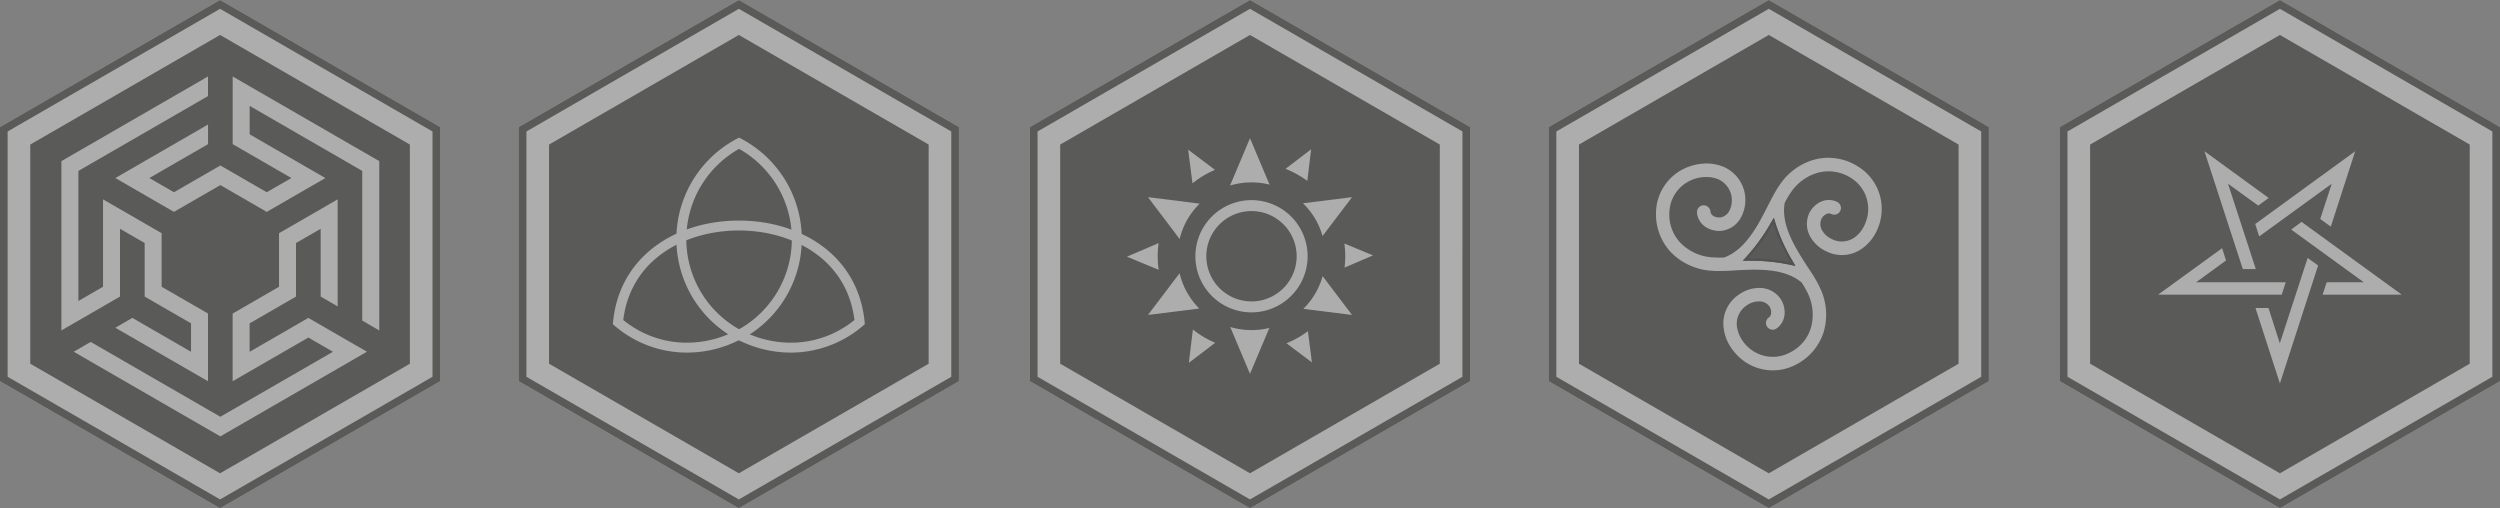<svg xmlns="http://www.w3.org/2000/svg" width="304.437" height="61.892" viewBox="0 0 304.437 61.892"><rect x="0" y="0" width="304.437" height="61.892" fill="#808080" stroke="none"/><g id="hex-deco" opacity="0.358"><g id="Groupe_51" data-name="Groupe 51" transform="translate(0 0)"><g id="Calque_3" data-name="Calque 3" transform="translate(0 0)"><path id="Trac&#xE9;_48" data-name="Trac&#xE9; 48" d="M40.325,47.2l-.232.134V78.28l26.8,15.473L93.459,78.414l.232-.134V47.334l-26.8-15.473Z" transform="translate(-40.093 -31.861)" fill="#fff"></path></g><g id="Calque_1" data-name="Calque 1" transform="translate(0 0)"><path id="Trac&#xE9;_49" data-name="Trac&#xE9; 49" d="M40.325,47.2l-.232.134V78.28l26.8,15.473L93.459,78.414l.232-.134V47.334l-26.8-15.473ZM92.763,77.743,66.892,92.68,41.022,77.743V47.871l25.87-14.937L92.763,47.871Z" transform="translate(-40.093 -31.861)" fill="#161615"></path><path id="Trac&#xE9;_50" data-name="Trac&#xE9; 50" d="M67.173,36.444,44.293,49.655l-.232.134V76.477L67.173,89.821l22.881-13.21.232-.134V49.789Z" transform="translate(-40.375 -32.186)" fill="#161615"></path></g><g id="Calque_2" data-name="Calque 2" transform="translate(7.477 9.312)"><g id="Groupe_33" data-name="Groupe 33"><path id="Trac&#xE9;_51" data-name="Trac&#xE9; 51" d="M58.278,68.687l5.648,3.261v3.463l-7.147-4.128-2.069,1.2L65.995,79V70.754l-5.648-3.261V60.971L53.209,56.85V67.494l-3,1.731V53.387l.116-.067,15.668-9.046v-2.39L48.141,52.193V72.809l7.137-4.121V60.434l3,1.732Z" transform="translate(-48.141 -41.885)" fill="#fff"></path><path id="Trac&#xE9;_52" data-name="Trac&#xE9; 52" d="M71.178,76.555V73.092l5.648-3.261V63.309l3-1.731v8.253l2.07,1.195V57.993l-7.138,4.121v6.523L69.108,71.9v8.242l9.217-5.321,3,1.731L67.609,84.467,51.824,75.354l-2.069,1.194L67.609,86.857,85.462,76.548l-7.137-4.121Z" transform="translate(-48.256 -43.028)" fill="#fff"></path><path id="Trac&#xE9;_53" data-name="Trac&#xE9; 53" d="M69.5,50.126l7.148,4.127-3,1.731L68,52.723l-5.649,3.261-3-1.731L66.5,50.126v-2.39L55.21,54.253l7.137,4.121L68,55.113l5.648,3.262,7.138-4.121-9.216-5.322V45.469L85.28,53.387V71.613l2.069,1.2V52.193L69.5,41.885Z" transform="translate(-48.643 -41.885)" fill="#fff"></path></g></g></g><g id="Groupe_52" data-name="Groupe 52" transform="translate(63.174 0)"><g id="Calque_3-2" data-name="Calque 3" transform="translate(0 0)"><g id="Groupe_35" data-name="Groupe 35"><path id="Trac&#xE9;_54" data-name="Trac&#xE9; 54" d="M40.325,120.255l-.232.134v30.946l26.8,15.473,26.567-15.339.232-.134V120.389l-26.8-15.473Z" transform="translate(-40.093 -104.916)" fill="#fff"></path><path id="Trac&#xE9;_55" data-name="Trac&#xE9; 55" d="M67.173,109.5,44.293,122.71l-.232.134v26.688l23.112,13.343,22.881-13.209.232-.134V122.844Z" transform="translate(-40.375 -105.241)" fill="#fff"></path></g></g><g id="Calque_1-2" data-name="Calque 1" transform="translate(0 0)"><g id="Groupe_36" data-name="Groupe 36"><path id="Trac&#xE9;_56" data-name="Trac&#xE9; 56" d="M40.325,120.255l-.232.134v30.946l26.8,15.473,26.567-15.339.232-.134V120.389l-26.8-15.473ZM92.763,150.8,66.892,165.735,41.022,150.8V120.926l25.87-14.937,25.871,14.937Z" transform="translate(-40.093 -104.916)" fill="#161615"></path><path id="Trac&#xE9;_57" data-name="Trac&#xE9; 57" d="M67.173,109.5,44.293,122.71l-.232.134v26.688l23.112,13.343,22.881-13.209.232-.134V122.844Z" transform="translate(-40.375 -105.241)" fill="#161615"></path></g></g><g id="Calque_2-2" data-name="Calque 2" transform="translate(11.457 16.761)"><g id="Groupe_37" data-name="Groupe 37"><path id="Trac&#xE9;_58" data-name="Trac&#xE9; 58" d="M68.386,124.323a12.6,12.6,0,0,1,0,21.966,12.6,12.6,0,0,1,0-21.966m0-1.366h0a13.806,13.806,0,0,0,0,24.7h0a13.806,13.806,0,0,0,0-24.7Z" transform="translate(-53.016 -122.957)" fill="#fff"></path><path id="Trac&#xE9;_59" data-name="Trac&#xE9; 59" d="M67.768,135.036c6.409,0,13.146,3.377,14.077,10.9a12.23,12.23,0,0,1-7.761,2.764,12.933,12.933,0,0,1-5.774-1.38l-.542-.271-.542.271a12.939,12.939,0,0,1-5.775,1.38,12.228,12.228,0,0,1-7.76-2.764c.931-7.521,7.666-10.9,14.077-10.9m0-1.208c-7.6,0-14.679,4.306-15.343,12.618a13.515,13.515,0,0,0,9.026,3.46,14.113,14.113,0,0,0,6.316-1.508,14.11,14.11,0,0,0,6.316,1.508,13.513,13.513,0,0,0,9.026-3.46c-.663-8.312-7.738-12.618-15.342-12.618Z" transform="translate(-52.425 -123.729)" fill="#fff"></path></g></g></g><g id="Groupe_42" data-name="Groupe 42" transform="translate(250.838 0)"><g id="Calque_3-3" data-name="Calque 3" transform="translate(0 0)"><g id="Groupe_39" data-name="Groupe 39"><path id="Trac&#xE9;_60" data-name="Trac&#xE9; 60" d="M40.325,198.066l-.232.134v30.946l26.8,15.472L93.459,229.28l.232-.134V198.2l-26.8-15.473Z" transform="translate(-40.093 -182.727)" fill="#fff"></path><path id="Trac&#xE9;_61" data-name="Trac&#xE9; 61" d="M67.173,187.31l-22.88,13.211-.232.134v26.688l23.112,13.343,22.881-13.209.232-.134V200.655Z" transform="translate(-40.375 -183.052)" fill="#fff"></path></g></g><g id="Calque_1-3" data-name="Calque 1" transform="translate(0 0)"><g id="Groupe_40" data-name="Groupe 40"><path id="Trac&#xE9;_62" data-name="Trac&#xE9; 62" d="M40.325,198.066l-.232.134v30.946l26.8,15.472L93.459,229.28l.232-.134V198.2l-26.8-15.473Zm52.437,30.543L66.892,243.546l-25.87-14.937V198.737L66.892,183.8l25.871,14.937Z" transform="translate(-40.093 -182.727)" fill="#161615"></path><path id="Trac&#xE9;_63" data-name="Trac&#xE9; 63" d="M67.173,187.31l-22.88,13.211-.232.134v26.688l23.112,13.343,22.881-13.209.232-.134V200.655Z" transform="translate(-40.375 -183.052)" fill="#161615"></path></g></g><g id="Calque_2-3" data-name="Calque 2" transform="translate(11.957 18.416)"><g id="Groupe_41" data-name="Groupe 41"><path id="Trac&#xE9;_64" data-name="Trac&#xE9; 64" d="M65.3,216.9l-3.384-10.39,3.681,2.661,1.267-.931-7.817-5.691L63.717,216.9Z" transform="translate(-53.396 -202.55)" fill="#fff"></path><path id="Trac&#xE9;_65" data-name="Trac&#xE9; 65" d="M73.618,210.8l1.287.931,2.972-9.181L65.7,211.415l.483,1.511q4.039-2.921,8.049-5.845l.788-.572Z" transform="translate(-53.867 -202.55)" fill="#fff"></path><path id="Trac&#xE9;_66" data-name="Trac&#xE9; 66" d="M83.887,220.677,71.679,211.81l-1.261.935,8.842,6.42H74.742l-.5,1.512Z" transform="translate(-54.203 -203.207)" fill="#fff"></path><path id="Trac&#xE9;_67" data-name="Trac&#xE9; 67" d="M72.09,216.54l-.5,1.53c-.855,2.637-1.738,5.361-2.62,8.034l-.272.83-1.379-4.3-1.584,0,2.975,9.187,4.652-14.363Z" transform="translate(-53.87 -203.543)" fill="#fff"></path><path id="Trac&#xE9;_68" data-name="Trac&#xE9; 68" d="M57.593,219.41l3.654-2.658-.481-1.494-7.8,5.664H68.025l.489-1.512Z" transform="translate(-52.964 -203.452)" fill="#fff"></path></g></g></g><g id="Groupe_54" data-name="Groupe 54" transform="translate(188.593 0)"><g id="Calque_3-4" data-name="Calque 3" transform="translate(0)"><g id="Groupe_43" data-name="Groupe 43"><path id="Trac&#xE9;_69" data-name="Trac&#xE9; 69" d="M40.325,275.877l-.232.133v30.947l26.8,15.472,26.567-15.338.232-.134V276.01l-26.8-15.472Z" transform="translate(-40.093 -260.538)" fill="#fff"></path><path id="Trac&#xE9;_70" data-name="Trac&#xE9; 70" d="M67.173,265.121l-22.88,13.211-.232.133v26.689L67.173,318.5l22.881-13.209.232-.134V278.465Z" transform="translate(-40.375 -260.863)" fill="#fff"></path></g></g><g id="Calque_1-4" data-name="Calque 1" transform="translate(0)"><g id="Groupe_44" data-name="Groupe 44"><path id="Trac&#xE9;_71" data-name="Trac&#xE9; 71" d="M40.325,275.877l-.232.133v30.947l26.8,15.472,26.567-15.338.232-.134V276.01l-26.8-15.472ZM92.763,306.42,66.892,321.357,41.022,306.42V276.548l25.87-14.938,25.871,14.938Z" transform="translate(-40.093 -260.538)" fill="#161615"></path><path id="Trac&#xE9;_72" data-name="Trac&#xE9; 72" d="M67.173,265.121l-22.88,13.211-.232.133v26.689L67.173,318.5l22.881-13.209.232-.134V278.465Z" transform="translate(-40.375 -260.863)" fill="#161615"></path></g></g><g id="Calque_2-4" data-name="Calque 2" transform="translate(13.049 19.218)"><g id="Groupe_45" data-name="Groupe 45"><path id="Trac&#xE9;_73" data-name="Trac&#xE9; 73" d="M69.282,289.835l-.031.052a23.5,23.5,0,0,1-2.992,4.162l-.041.045h.061a23.43,23.43,0,0,1,5.094.49l.059.014-.031-.053a21.958,21.958,0,0,1-2.1-4.652Z" transform="translate(-54.996 -281.835)" fill="none"></path><path id="Trac&#xE9;_74" data-name="Trac&#xE9; 74" d="M78.747,282.278a6.7,6.7,0,0,0-5.1-.887,7.482,7.482,0,0,0-4.361,3.033,14.6,14.6,0,0,0-.9,1.479,1.69,1.69,0,0,0-.111.2c-.162.326-.331.65-.5.975-1.2,2.364-2.7,5.308-5.293,6.277l-.06.014a14,14,0,0,1-1.507-.03,5.981,5.981,0,0,1-3.788-1.768,4.952,4.952,0,0,1-1.343-3.659,4.408,4.408,0,0,1,2.492-3.887,4.313,4.313,0,0,1,1.777-.454,3.955,3.955,0,0,1,1.649.247,2.816,2.816,0,0,1,1.338,3.95,1.529,1.529,0,0,1-1.01.714l-.125,0a1.249,1.249,0,0,1-.754-.177.7.7,0,0,1-.361-.492l0-.059a.847.847,0,0,0-.891-.746.826.826,0,0,0-.748.893,1.6,1.6,0,0,0,.021.208l.007.051a2.4,2.4,0,0,0,1.126,1.555,3.131,3.131,0,0,0,1.749.407c.01,0,.052-.007.095-.012a.91.91,0,0,0,.16-.025,3.064,3.064,0,0,0,2.108-1.454,4.412,4.412,0,0,0-2.1-6.339,5.408,5.408,0,0,0-2.344-.365,6.4,6.4,0,0,0-2.4.62,6.038,6.038,0,0,0-3.415,5.3,6.771,6.771,0,0,0,1.788,4.849,7.566,7.566,0,0,0,4.811,2.268,12.2,12.2,0,0,0,1.694.029.965.965,0,0,0,.282,0l.094-.006c.315-.014.641-.029.965-.058,2.656-.139,5.955-.314,8.089,1.472l.039.042a11.3,11.3,0,0,1,.736,1.307,5.95,5.95,0,0,1,.365,4.173,4.944,4.944,0,0,1-2.494,2.978,4.406,4.406,0,0,1-4.618-.2,4.661,4.661,0,0,1-1.282-1.3,4.161,4.161,0,0,1-.606-1.558,2.668,2.668,0,0,1,1.18-2.643,2.567,2.567,0,0,1,1.577-.492h0a1.439,1.439,0,0,1,1.113.52l.046.045a1.311,1.311,0,0,1,.243.8.744.744,0,0,1-.137.447v.019l-.124.111a.83.83,0,0,0-.36.536.812.812,0,0,0,.132.61.824.824,0,0,0,.534.345.786.786,0,0,0,.6-.131c.09-.061.147-.1.218-.161a2.378,2.378,0,0,0,.779-1.74,2.994,2.994,0,0,0-.507-1.723,1.49,1.49,0,0,0-.171-.225,3.122,3.122,0,0,0-2.3-1.092c-.056,0-.111,0-.165,0a4.333,4.333,0,0,0-2.411.8,4.213,4.213,0,0,0-1.858,4.192,5.358,5.358,0,0,0,.851,2.229,6.617,6.617,0,0,0,1.729,1.774,6.044,6.044,0,0,0,6.289.3,6.744,6.744,0,0,0,3.309-3.977,7.49,7.49,0,0,0-.449-5.3,12.453,12.453,0,0,0-.812-1.488.6.6,0,0,0-.134-.217l-.03-.037c-.176-.3-.375-.592-.568-.873-1.442-2.234-3.233-5.009-2.772-7.726l.017-.057a10.97,10.97,0,0,1,.78-1.31A5.84,5.84,0,0,1,74.028,283a5.041,5.041,0,0,1,3.829.648,4.436,4.436,0,0,1,2.128,4.12,4.673,4.673,0,0,1-.488,1.755,3.806,3.806,0,0,1-1.054,1.315,2.671,2.671,0,0,1-2.858.29,2.61,2.61,0,0,1-1.224-1.112,1.525,1.525,0,0,1-.111-1.217.489.489,0,0,1,.048-.122,1.212,1.212,0,0,1,.543-.573.67.67,0,0,1,.587-.073l.055.02a.813.813,0,1,0,.7-1.466,1.114,1.114,0,0,0-.22-.1,2.356,2.356,0,0,0-1.917.183,3.087,3.087,0,0,0-1.242,1.316l-.008.024a2.382,2.382,0,0,0-.082.224,3.117,3.117,0,0,0,.2,2.543,4.284,4.284,0,0,0,1.986,1.839,4.214,4.214,0,0,0,4.552-.493,5.46,5.46,0,0,0,1.509-1.848,6.274,6.274,0,0,0,.664-2.389A6.034,6.034,0,0,0,78.747,282.278Zm-7.961,11.516.349.6-.68-.152a23.115,23.115,0,0,0-5.034-.484h-.7l.476-.513a23.291,23.291,0,0,0,2.955-4.114l.356-.6.2.673A21.66,21.66,0,0,0,70.786,293.795Z" transform="translate(-54.139 -281.224)" fill="#fff"></path><path id="Trac&#xE9;_75" data-name="Trac&#xE9; 75" d="M69.318,289.088l-.356.6a23.29,23.29,0,0,1-2.955,4.114l-.476.513h.7a23.113,23.113,0,0,1,5.034.484l.68.152-.349-.6a21.66,21.66,0,0,1-2.077-4.592Zm2.066,5.457-.059-.014a23.428,23.428,0,0,0-5.094-.491h-.061L66.21,294a23.5,23.5,0,0,0,2.992-4.162l.031-.052.018.059a21.955,21.955,0,0,0,2.1,4.652Z" transform="translate(-54.947 -281.782)"></path></g></g></g><g id="Groupe_55" data-name="Groupe 55" transform="translate(125.419 0)"><g id="Calque_3-5" data-name="Calque 3" transform="translate(0)"><g id="Groupe_47" data-name="Groupe 47"><path id="Trac&#xE9;_76" data-name="Trac&#xE9; 76" d="M40.325,353.688l-.232.133v30.947l26.8,15.472L93.459,384.9l.232-.134V353.821l-26.8-15.472Z" transform="translate(-40.093 -338.349)" fill="#fff"></path><path id="Trac&#xE9;_77" data-name="Trac&#xE9; 77" d="M67.173,342.932l-22.88,13.211-.232.133v26.689l23.112,13.343L90.055,383.1l.232-.133V356.276Z" transform="translate(-40.375 -338.674)" fill="#fff"></path></g></g><g id="Calque_1-5" data-name="Calque 1" transform="translate(0)"><g id="Groupe_48" data-name="Groupe 48"><path id="Trac&#xE9;_78" data-name="Trac&#xE9; 78" d="M40.325,353.688l-.232.133v30.947l26.8,15.472L93.459,384.9l.232-.134V353.821l-26.8-15.472Zm52.437,30.543L66.892,399.168l-25.87-14.937V354.359l25.87-14.938,25.871,14.938Z" transform="translate(-40.093 -338.349)" fill="#161615"></path><path id="Trac&#xE9;_79" data-name="Trac&#xE9; 79" d="M67.173,342.932l-22.88,13.211-.232.133v26.689l23.112,13.343L90.055,383.1l.232-.133V356.276Z" transform="translate(-40.375 -338.674)" fill="#161615"></path></g></g><g id="Calque_2-5" data-name="Calque 2" transform="translate(11.815 16.833)"><g id="Groupe_49" data-name="Groupe 49"><path id="Trac&#xE9;_80" data-name="Trac&#xE9; 80" d="M73.962,371.538a5.225,5.225,0,1,0-5.226,5.225A5.232,5.232,0,0,0,73.962,371.538Z" transform="translate(-53.57 -357.167)" fill="none"></path><path id="Trac&#xE9;_81" data-name="Trac&#xE9; 81" d="M71.136,362.116l-2.382-5.648-2.431,5.762A9.1,9.1,0,0,1,71.136,362.116Z" transform="translate(-53.77 -356.468)" fill="#fff"></path><path id="Trac&#xE9;_82" data-name="Trac&#xE9; 82" d="M76.717,357.915,73.594,360.3a11.419,11.419,0,0,1,2.656,1.469Z" transform="translate(-54.286 -356.571)" fill="#fff"></path><path id="Trac&#xE9;_83" data-name="Trac&#xE9; 83" d="M64.1,360.426l-3.267-2.456.528,4.1A11.406,11.406,0,0,1,64.1,360.426Z" transform="translate(-53.38 -356.575)" fill="#fff"></path><path id="Trac&#xE9;_84" data-name="Trac&#xE9; 84" d="M81.419,371.818a11.51,11.51,0,0,1-.084,1.38l3.466-1.483-3.488-1.45A11.644,11.644,0,0,1,81.419,371.818Z" transform="translate(-54.834 -357.447)" fill="#fff"></path><path id="Trac&#xE9;_85" data-name="Trac&#xE9; 85" d="M75.448,371.415a6.834,6.834,0,1,0-6.835,6.835A6.843,6.843,0,0,0,75.448,371.415Zm-6.835,5.5a5.5,5.5,0,1,1,5.5-5.5A5.51,5.51,0,0,1,68.613,376.919Z" transform="translate(-53.447 -357.044)" fill="#fff"></path><path id="Trac&#xE9;_86" data-name="Trac&#xE9; 86" d="M81.857,364.19l-5.975.747a8.95,8.95,0,0,1,2.387,3.992Z" transform="translate(-54.448 -357.016)" fill="#fff"></path><path id="Trac&#xE9;_87" data-name="Trac&#xE9; 87" d="M55.566,364.19l3.858,5.1a8.932,8.932,0,0,1,2.439-4.309Z" transform="translate(-53.007 -357.016)" fill="#fff"></path><path id="Trac&#xE9;_88" data-name="Trac&#xE9; 88" d="M73.718,383.233l3.1,2.328-.488-3.8A11.4,11.4,0,0,1,73.718,383.233Z" transform="translate(-54.295 -358.263)" fill="#fff"></path><path id="Trac&#xE9;_89" data-name="Trac&#xE9; 89" d="M66.349,381.212l2.407,5.705,2.359-5.593A9.087,9.087,0,0,1,66.349,381.212Z" transform="translate(-53.772 -358.224)" fill="#fff"></path><path id="Trac&#xE9;_90" data-name="Trac&#xE9; 90" d="M81.86,379.27l-3.579-4.726a8.956,8.956,0,0,1-2.351,3.986Z" transform="translate(-54.452 -357.751)" fill="#fff"></path><path id="Trac&#xE9;_91" data-name="Trac&#xE9; 91" d="M56.558,371.815a11.5,11.5,0,0,1,.111-1.6l-3.858,1.651,3.868,1.607A11.447,11.447,0,0,1,56.558,371.815Z" transform="translate(-52.811 -357.444)" fill="#fff"></path><path id="Trac&#xE9;_92" data-name="Trac&#xE9; 92" d="M55.566,379.243l6.253-.781a8.922,8.922,0,0,1-2.4-4.3Z" transform="translate(-53.007 -357.724)" fill="#fff"></path><path id="Trac&#xE9;_93" data-name="Trac&#xE9; 93" d="M60.923,385.6l3.208-2.445a11.4,11.4,0,0,1-2.714-1.617Z" transform="translate(-53.387 -358.247)" fill="#fff"></path></g></g></g></g></svg>